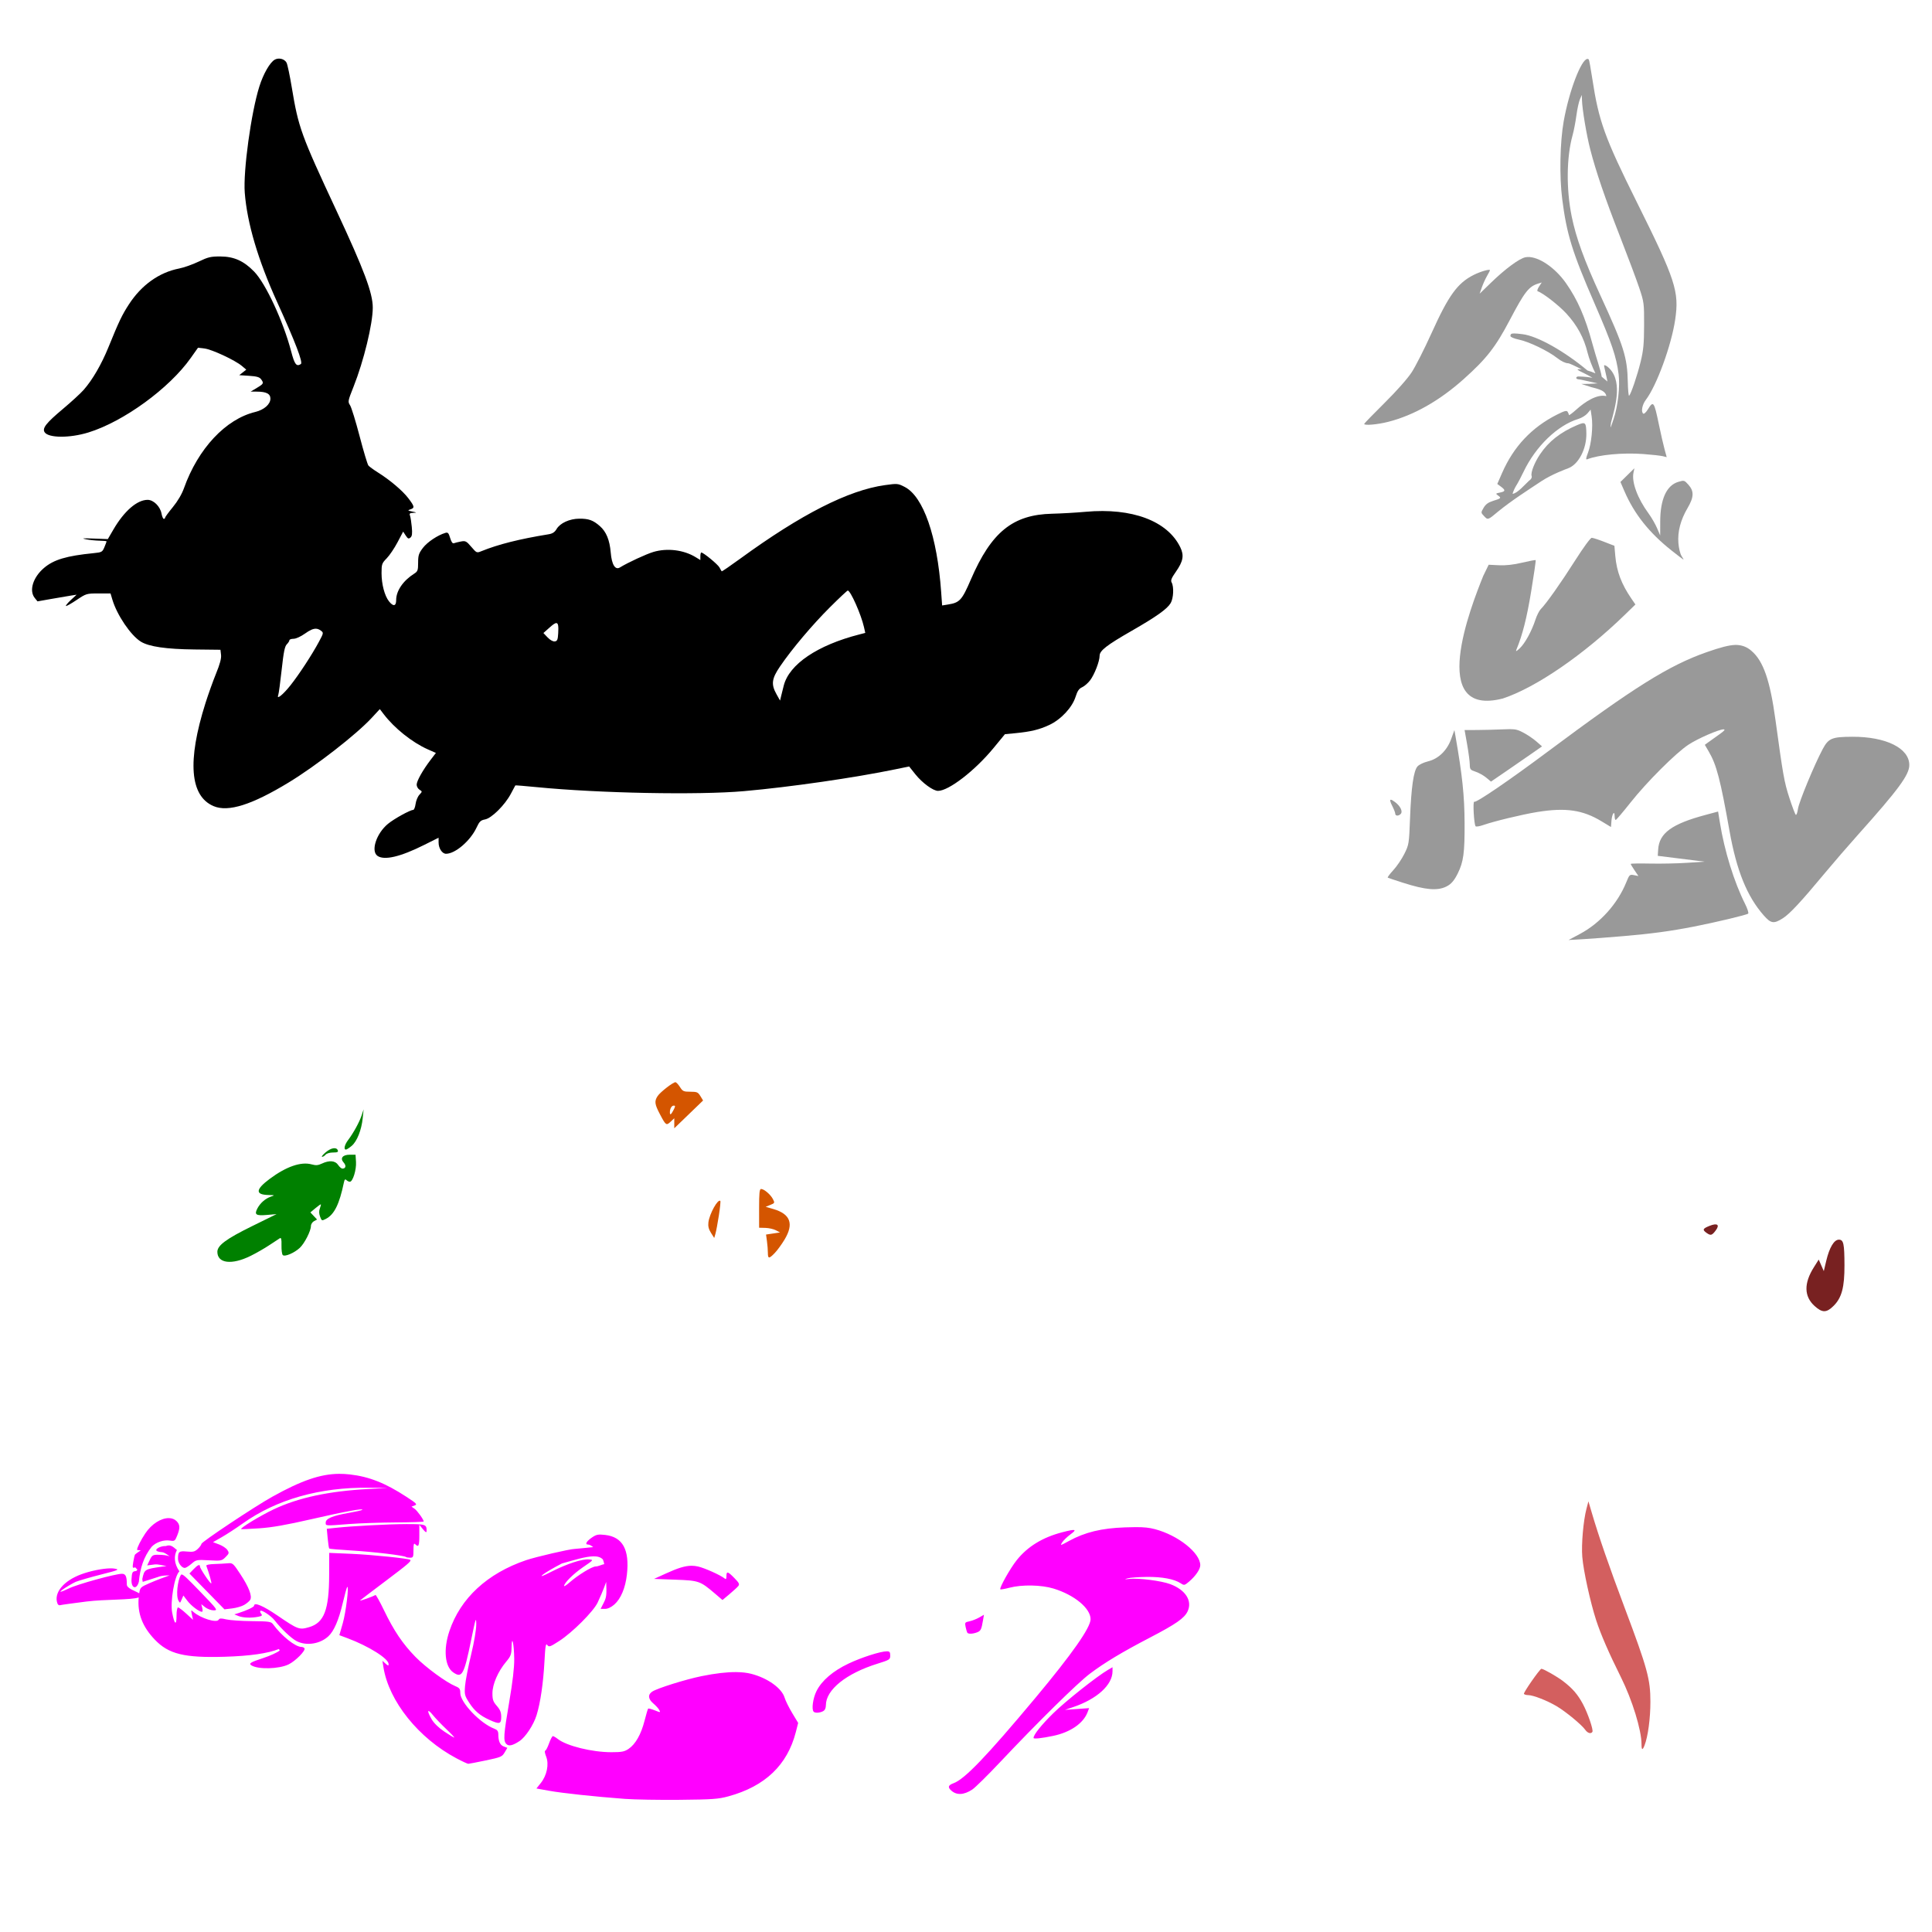 <?xml version="1.0" encoding="UTF-8" standalone="no"?>
<!-- Created with Inkscape (http://www.inkscape.org/) -->

<svg
   xmlns:dc="http://purl.org/dc/elements/1.1/"
   xmlns:cc="http://creativecommons.org/ns#"
   xmlns:rdf="http://www.w3.org/1999/02/22-rdf-syntax-ns#"
   xmlns:svg="http://www.w3.org/2000/svg"
   xmlns="http://www.w3.org/2000/svg"
   xmlns:sodipodi="http://sodipodi.sourceforge.net/DTD/sodipodi-0.dtd"
   xmlns:inkscape="http://www.inkscape.org/namespaces/inkscape"
   id="svg3905"
   version="1.1"
   inkscape:version="0.47 r22583"
   width="1080"
   height="1080"
   sodipodi:docname="Bugs_lay.gif">
  <defs
     id="defs3909">
    <inkscape:perspective
       sodipodi:type="inkscape:persp3d"
       inkscape:vp_x="0 : 0.5 : 1"
       inkscape:vp_y="0 : 1000 : 0"
       inkscape:vp_z="1 : 0.5 : 1"
       inkscape:persp3d-origin="0.5 : 0.33333333 : 1"
       id="perspective3913" />
  </defs>
  <sodipodi:namedview
     pagecolor="#ffffff"
     bordercolor="#666666"
     borderopacity="1"
     objecttolerance="10"
     gridtolerance="10"
     guidetolerance="10"
     inkscape:pageopacity="0"
     inkscape:pageshadow="2"
     inkscape:window-width="1152"
     inkscape:window-height="838"
     id="namedview3907"
     showgrid="false"
     inkscape:zoom="0.388254"
     inkscape:cx="1278.4822"
     inkscape:cy="557.52254"
     inkscape:window-x="-4"
     inkscape:window-y="-4"
     inkscape:window-maximized="1"
     inkscape:current-layer="svg3905" />
  <path
     style="fill:#000000"
     d="m 155.93,32.767 c -0.793,0 -1.585,0.187 -2.304,0.572 -2.683,1.436 -6.389,7.865 -8.642,14.996 -4.606,14.579 -9.103,47.293 -8.161,59.413 1.321,16.987 7.415,37.588 18.008,60.903 10.321,22.718 14.648,34.023 13.355,34.856 -2.481,1.598 -3.509,0.247 -5.42,-7.062 -4.378,-16.741 -14.216,-37.946 -20.688,-44.612 -5.788,-5.962 -11.252,-8.421 -18.79,-8.462 -5.46,-0.03 -6.909,0.307 -12.256,2.876 -3.337,1.603 -8.243,3.336 -10.901,3.854 -11.164,2.178 -21.018,9.209 -28.05,20.01 -3.841,5.899 -5.605,9.578 -11.413,23.88 -3.926,9.667 -8.941,18.322 -13.912,23.97 -1.706,1.938 -6.916,6.723 -11.578,10.63 -9.315,7.806 -11.659,10.765 -10.253,12.994 2.087,3.308 13.999,3.395 24.452,0.181 19.664,-6.047 45.226,-24.636 57.215,-41.601 l 4.095,-5.782 3.659,0.437 c 4.081,0.478 17.075,6.538 20.868,9.742 l 2.454,2.078 -1.972,1.551 -1.972,1.536 5.541,0.361 c 4.214,0.268 5.813,0.725 6.67,1.897 1.638,2.24 1.482,2.552 -2.349,4.848 l -3.463,2.078 3.418,0.015 c 5.332,0.013 7.619,1.181 7.619,3.915 0,3.158 -3.525,6.253 -8.477,7.453 -16.554,4.012 -31.969,20.501 -39.839,42.595 -1.192,3.346 -3.494,7.267 -6.218,10.585 -2.379,2.898 -4.336,5.555 -4.336,5.917 0,0.362 -0.323,0.663 -0.723,0.663 -0.4,0 -0.972,-1.34 -1.28,-2.981 -0.749,-3.993 -4.461,-7.649 -7.769,-7.649 -5.891,0 -13.088,6.239 -19.107,16.562 l -3.132,5.375 -7.905,-0.301 c -6.174,-0.237 -7.105,-0.142 -4.231,0.422 2.023,0.397 5.423,0.735 7.558,0.768 2.136,0.034 3.885,0.206 3.885,0.376 0,0.17 -0.538,1.612 -1.205,3.207 -1.148,2.747 -1.466,2.933 -5.932,3.373 -15.25,1.502 -22.42,3.636 -27.9,8.326 -6.144,5.259 -8.412,12.676 -5.119,16.743 l 1.536,1.897 7.664,-1.355 c 4.215,-0.745 9.132,-1.585 10.931,-1.867 l 3.267,-0.512 -3.177,2.936 c -1.752,1.617 -3.008,3.135 -2.785,3.358 0.222,0.222 2.876,-1.268 5.902,-3.297 5.418,-3.634 5.604,-3.689 12.256,-3.689 l 6.76,0 1.039,3.478 c 2.584,8.635 10.275,19.982 15.9,23.458 4.543,2.807 14.148,4.205 30.053,4.381 l 14.454,0.166 0.331,2.831 c 0.233,1.981 -0.609,5.127 -2.77,10.419 -1.703,4.169 -4.368,11.622 -5.932,16.562 -10.277,32.456 -8.709,52.057 4.607,57.621 8.177,3.417 21.348,-0.757 41.902,-13.25 15.299,-9.299 37.773,-26.782 46.419,-36.121 l 4.532,-4.893 2.168,2.831 c 6.022,7.895 15.955,15.821 24.678,19.679 l 4.502,1.987 -2.951,3.87 c -4.385,5.743 -7.791,11.795 -7.799,13.867 -0.004,1.008 0.711,2.278 1.596,2.831 1.595,0.996 1.601,1.032 -0.06,2.8 -0.921,0.981 -1.891,3.292 -2.138,5.134 -0.247,1.843 -0.852,3.352 -1.355,3.358 -1.719,0.019 -10.57,4.905 -14.048,7.754 -6.502,5.328 -9.763,15.228 -5.902,17.932 3.797,2.66 12.811,0.541 26.183,-6.158 l 7.98,-3.99 0,2.665 c 0,3.281 1.99,6.309 4.156,6.309 5.155,0 13.587,-7.224 17.044,-14.605 1.62,-3.459 2.314,-4.131 4.773,-4.592 3.687,-0.692 11.119,-8.076 14.409,-14.319 1.303,-2.473 2.439,-4.591 2.514,-4.698 0.076,-0.108 5.437,0.326 11.925,0.964 34.878,3.427 90.481,4.499 116.04,2.228 25.913,-2.302 61.628,-7.47 84.708,-12.241 l 7.468,-1.536 3.493,4.381 c 3.862,4.839 9.92,9.26 12.662,9.26 5.957,0 20.572,-11.266 30.956,-23.864 l 6.444,-7.829 5.812,-0.557 c 8.72,-0.847 13.464,-1.999 19.031,-4.622 6.555,-3.089 12.771,-9.774 14.65,-15.734 1.028,-3.262 1.915,-4.55 3.644,-5.315 1.257,-0.556 3.267,-2.305 4.472,-3.885 2.433,-3.189 5.315,-10.63 5.315,-13.746 0,-2.827 3.973,-5.912 17.767,-13.822 14.016,-8.038 19.999,-12.291 21.952,-15.598 1.59,-2.691 1.892,-9.121 0.542,-11.533 -0.63,-1.125 -0.123,-2.425 2.334,-5.932 4.135,-5.903 4.728,-9.16 2.499,-13.746 -7.16,-14.738 -26.984,-22.17 -52.878,-19.829 -5.392,0.487 -13.845,0.97 -18.79,1.084 -21.956,0.507 -33.96,10.242 -45.41,36.798 -4.979,11.548 -6.219,12.905 -12.708,13.942 l -3.343,0.542 -0.542,-7.528 c -2.21,-31.14 -9.922,-53.354 -20.386,-58.735 -3.794,-1.951 -4.104,-1.97 -11.036,-1.009 -20.354,2.822 -46.779,16.243 -80.959,41.149 -5.532,4.031 -10.158,7.195 -10.299,7.031 -0.14,-0.164 -0.696,-1.116 -1.22,-2.123 -0.891,-1.713 -8.991,-8.387 -10.178,-8.387 -0.296,0 -0.527,0.947 -0.527,2.108 l 0,2.108 -2.665,-1.626 c -6.639,-4.057 -15.82,-5.194 -23.548,-2.921 -3.994,1.174 -14.343,5.968 -18.76,8.688 -2.615,1.61 -4.568,-1.561 -5.134,-8.311 -0.588,-7.018 -2.495,-11.663 -6.068,-14.801 -3.759,-3.3 -6.25,-4.205 -11.563,-4.155 -5.409,0.05 -10.672,2.463 -12.632,5.782 -1.051,1.78 -2.254,2.575 -4.472,2.936 -16.335,2.659 -28.146,5.622 -37.566,9.456 -2.585,1.052 -2.686,1.017 -5.631,-2.424 -2.743,-3.204 -3.258,-3.475 -5.812,-2.996 -1.539,0.289 -3.301,0.728 -3.915,0.964 -0.751,0.288 -1.432,-0.664 -2.108,-2.921 -0.851,-2.841 -1.263,-3.28 -2.71,-2.846 -4.311,1.296 -10.064,5.147 -12.512,8.371 -2.322,3.058 -2.68,4.177 -2.68,8.281 0,4.288 -0.228,4.885 -2.258,6.173 -6.127,3.886 -10.013,9.576 -10.013,14.665 0,3.534 -1.605,3.827 -4.035,0.738 -2.439,-3.101 -4.141,-9.574 -4.141,-15.734 0,-5.004 0.181,-5.521 2.891,-8.296 1.589,-1.627 4.307,-5.654 6.038,-8.944 l 3.147,-5.977 1.43,2.183 c 1.18,1.801 1.621,2.001 2.635,1.159 0.944,-0.783 1.123,-2.156 0.768,-5.962 -0.253,-2.715 -0.709,-5.572 -1.009,-6.354 -0.435,-1.133 -0.071,-1.435 1.792,-1.521 2.201,-0.101 2.169,-0.148 -0.527,-0.723 -2.592,-0.552 -2.69,-0.672 -1.024,-1.22 2.49,-0.818 2.34,-1.625 -1.174,-6.233 -3.225,-4.229 -10.267,-10.182 -17.149,-14.499 -2.326,-1.459 -4.649,-3.158 -5.164,-3.779 -0.515,-0.621 -2.721,-7.986 -4.908,-16.366 -2.187,-8.38 -4.598,-16.175 -5.345,-17.315 -1.307,-1.995 -1.232,-2.377 1.942,-10.359 5.709,-14.357 10.75,-35.114 10.75,-44.236 0,-8.129 -4.785,-20.924 -20.206,-53.977 -19.96,-42.782 -21.324,-46.54 -25.084,-69.215 -1.093,-6.594 -2.392,-12.754 -2.891,-13.686 -0.786,-1.469 -2.516,-2.318 -4.261,-2.304 z m 317.977,297.35 c 1.543,0.018 7.485,13.421 9.064,20.447 l 0.723,3.237 -3.373,0.873 c -23.405,6.012 -39.129,16.639 -42.188,28.532 -0.41,1.595 -1.048,4.147 -1.415,5.661 l -0.662,2.755 -1.942,-3.463 c -3.154,-5.612 -2.769,-8.725 1.957,-15.659 6.644,-9.747 18.02,-23.231 27.96,-33.124 5.121,-5.098 9.566,-9.263 9.877,-9.26 z M 310.997,348.306 c 1.081,0.018 1.264,1.81 1.039,5.721 -0.206,3.584 -0.514,4.334 -1.897,4.532 -0.992,0.142 -2.606,-0.752 -4.02,-2.228 l -2.349,-2.469 3.599,-3.207 c 1.729,-1.539 2.889,-2.36 3.629,-2.349 z m -134.364,3.147 c 0.969,0.035 1.851,0.409 2.77,1.099 1.549,1.163 1.515,1.319 -1.189,6.339 -3.913,7.263 -11.034,18.146 -15.809,24.166 -4.182,5.272 -7.942,8.305 -6.881,5.541 0.293,-0.764 1.161,-7.144 1.927,-14.168 1.08,-9.899 1.724,-13.106 2.861,-14.243 0.807,-0.807 1.46,-1.824 1.46,-2.274 0,-0.45 1.049,-0.828 2.319,-0.828 1.327,0 4.011,-1.216 6.324,-2.861 2.734,-1.944 4.604,-2.829 6.218,-2.77 z"
     id="path4270" />
  <path
     id="path4234"
     style="fill:#d45500"
     d="m 433.115,700.412 c 1.408,-1.461 3.871,-4.843 5.474,-7.514 5.276,-8.793 3.279,-14.238 -6.246,-17.028 l -4.329,-1.268 2.597,-1.047 c 2.506,-1.011 2.557,-1.126 1.447,-3.271 -1.311,-2.534 -4.947,-5.638 -6.607,-5.638 -0.887,0 -1.115,2.222 -1.111,10.832 l 0.01,10.832 3.511,0.093 c 1.931,0.051 4.563,0.644 5.849,1.318 l 2.338,1.225 -3.913,0.587 -3.913,0.587 0.511,3.727 c 0.281,2.05 0.511,4.964 0.511,6.475 0,3.424 0.647,3.439 3.874,0.09 z m -31.26,-21 c 0.655,-4.244 1.024,-7.883 0.819,-8.087 -1.336,-1.336 -6.089,7.198 -6.671,11.976 -0.264,2.165 0.141,3.813 1.442,5.871 l 1.809,2.861 0.705,-2.453 c 0.388,-1.349 1.24,-5.925 1.895,-10.168 z m -10.325,-66.678 c -1.338,-2.206 -1.903,-2.453 -5.625,-2.453 -3.778,0 -4.285,-0.231 -5.824,-2.657 -0.927,-1.461 -2.06,-2.657 -2.518,-2.657 -1.367,0 -8.53,5.57 -9.95,7.739 -1.864,2.845 -1.665,4.517 1.188,9.959 3.385,6.459 3.653,6.652 6.066,4.385 l 2.055,-1.93 0,2.799 0,2.799 8.049,-7.766 8.049,-7.766 -1.487,-2.452 z m -17.062,9.059 c 0,-2.066 0.965,-3.746 2.152,-3.746 0.977,0 0.96,0.386 -0.108,2.452 -1.384,2.676 -2.044,3.094 -2.044,1.293 z" />
  <path
     id="path4585"
     style="fill:#782121"
     d="m 1025.034,729.937 c 4.524,-4.524 6.074,-10.343 6.034,-22.649 -0.04,-12.158 -0.513,-14.306 -3.146,-14.306 -2.656,0 -5.274,4.384 -7.031,11.774 l -1.379,5.803 -1.417,-3.226 -1.417,-3.226 -2.716,4.308 c -5.663,8.982 -5.518,16.303 0.43,21.676 4.284,3.87 6.653,3.836 10.642,-0.153 z m -65.927,-42.119 c 2.387,-3.197 0.892,-4.3 -3.465,-2.556 -3.872,1.549 -4.129,2.205 -1.567,3.999 2.235,1.565 2.936,1.364 5.032,-1.443 z" />
  <path
     style="fill:#ff00ff"
     d="m 189.62,823.883 c -10.619,0.073 -21.237,3.811 -37.37,12.783 -9.96,5.539 -39.655,25.299 -39.659,26.394 0,0.484 -0.899,1.734 -2.003,2.77 -1.698,1.595 -2.641,1.823 -6.098,1.491 -4.407,-0.423 -4.984,0.047 -4.984,4.065 0,2.307 2.073,5.104 3.779,5.104 0.589,0 2.287,-1.051 3.764,-2.334 2.604,-2.261 2.895,-2.318 9.772,-1.942 6.832,0.373 7.174,0.309 9.275,-1.792 2.002,-2.002 2.087,-2.336 0.994,-3.99 -0.655,-0.991 -2.73,-2.372 -4.607,-3.072 l -3.418,-1.28 4.923,-2.816 c 2.706,-1.548 7.964,-4.969 11.684,-7.619 18.863,-13.437 43.063,-20.311 70.404,-19.995 l 10.75,0.12 -11.082,0.602 c -21.987,1.188 -39.088,4.865 -52.788,11.368 -7.419,3.522 -18.832,10.466 -18.143,11.036 0.147,0.121 4.677,-0.075 10.073,-0.437 7.169,-0.48 15.098,-1.873 29.435,-5.164 18.502,-4.247 29.121,-6.181 28.186,-5.149 -0.228,0.251 -3.575,0.997 -7.438,1.671 -9.112,1.59 -12.994,3.211 -12.994,5.405 0,1.944 -0.572,1.906 13.084,0.843 5.62,-0.437 17.302,-0.846 25.957,-0.903 8.655,-0.058 15.734,-0.283 15.734,-0.512 0,-1.06 -3.587,-6.064 -5.119,-7.137 l -1.701,-1.19 1.777,-0.662 c 1.581,-0.585 1.077,-1.105 -4.562,-4.788 -11.852,-7.74 -20.895,-11.315 -31.694,-12.542 -2.001,-0.227 -3.966,-0.345 -5.932,-0.331 z m -95.187,24.753 c -4.237,-0.081 -9.634,3.157 -13.205,8.537 -2.53,3.812 -4.607,7.934 -4.607,9.154 0,0.154 0.89,0.27 2.108,0.316 -1.641,1.057 -3.122,2.153 -3.252,2.364 -0.235,0.38 -0.683,2.273 -0.994,4.216 -0.502,3.138 -0.403,3.48 0.858,2.996 0.597,-0.229 0.96,1.183 1.536,1.099 -0.736,1.267 -1.067,0.921 -1.159,0.934 -1.739,0.246 -1.978,0.758 -2.198,4.577 -0.296,5.146 2.836,6.104 4.11,1.37 0.669,-7.394 2.602,-13.824 7.152,-19.543 2.396,-2.551 6.749,-4.017 10.253,-3.448 2.535,0.411 2.797,0.233 4.005,-2.785 1.706,-4.265 1.626,-6.128 -0.346,-8.1 -1.119,-1.119 -2.603,-1.655 -4.261,-1.686 z m 132.723,3.343 c -10.062,0.013 -29.957,1.069 -39.659,2.108 l -4.818,0.512 0.497,5.345 c 0.274,2.936 0.67,5.503 0.873,5.706 0.203,0.203 5.999,0.702 12.888,1.114 11.957,0.715 29.167,2.788 29.992,3.614 0.214,0.214 1.239,0.391 2.289,0.391 1.754,0 1.912,-0.352 1.912,-4.261 0,-3.306 0.216,-4.03 0.979,-3.267 1.867,1.867 2.3,0.963 2.304,-4.939 l 0,-5.932 2.003,2.454 c 1.462,1.784 2.026,2.076 2.048,1.084 0.081,-3.772 -0.438,-3.943 -11.307,-3.93 z m 407.548,1.701 c -1.665,0.013 -3.593,0.058 -5.857,0.135 -13.09,0.453 -22.362,2.708 -31.272,7.589 -4.922,2.696 -5.074,2.721 -3.794,0.768 0.733,-1.118 2.831,-3.136 4.668,-4.487 3.878,-2.852 2.897,-3.096 -4.577,-1.159 -11.052,2.864 -19.46,8.008 -25.551,15.659 -3.654,4.589 -9.814,15.571 -9.124,16.261 0.19,0.19 2.503,-0.218 5.134,-0.903 6.976,-1.817 17.773,-1.609 24.587,0.467 11.669,3.554 20.718,11.036 20.718,17.134 0,4.694 -10.353,19.465 -30.896,44.055 -27.218,32.581 -39.506,45.391 -45.681,47.624 -3.038,1.098 -3.393,2.252 -1.28,4.125 3.037,2.693 7.012,2.502 11.714,-0.572 1.611,-1.053 8.598,-7.933 15.523,-15.282 20.968,-22.254 43.294,-44.248 50.213,-49.461 8.253,-6.217 17.927,-12.042 33.516,-20.161 14.654,-7.632 19.309,-10.87 21.124,-14.695 2.792,-5.883 -1.126,-12.031 -9.696,-15.237 -5.018,-1.877 -17.643,-3.486 -22.871,-2.921 -2.883,0.312 -2.975,0.263 -0.813,-0.346 1.349,-0.38 6.134,-0.72 10.63,-0.768 8.483,-0.09 15.283,1.186 18.896,3.553 1.947,1.276 2.146,1.233 4.728,-0.964 3.615,-3.075 6.218,-6.89 6.218,-9.124 0,-6.897 -12.465,-16.793 -25.415,-20.176 -3.115,-0.814 -5.845,-1.138 -10.841,-1.114 z m -299.624,4.155 c -1.582,0.066 -2.563,0.532 -4.141,1.611 -3.117,2.133 -4.143,3.96 -2.213,3.96 0.729,0 1.761,0.564 2.861,1.445 -4.296,0.387 -9.458,1.009 -10.359,1.009 -2.549,0 -21.714,4.442 -27.147,6.294 -21.706,7.397 -36.695,21.262 -42.866,39.644 -3.435,10.231 -2.559,19.778 2.093,23.036 4.968,3.48 6.067,1.486 10.073,-18.083 2.502,-12.223 2.805,-13.169 2.846,-8.793 0.028,2.974 -1.116,9.731 -2.906,17.164 -1.624,6.744 -3.133,14.558 -3.358,17.36 -0.376,4.701 -0.197,5.418 2.258,9.245 2.99,4.66 6.078,7.293 11.443,9.726 5.598,2.539 6.519,2.305 6.519,-1.671 0,-2.575 -0.578,-4.037 -2.454,-6.173 -2.055,-2.34 -2.455,-3.474 -2.454,-7.046 9.6e-4,-5.06 3.11,-12.226 7.649,-17.631 2.623,-3.124 2.985,-4.109 3.056,-8.176 0.131,-7.42 1.379,-1.829 1.476,6.61 0.054,4.759 -0.863,12.709 -2.77,23.864 -3.2,18.712 -3.418,21.877 -1.611,23.684 1.364,1.364 3.483,0.886 7.317,-1.626 3.32,-2.175 7.855,-9.026 9.531,-14.409 2.163,-6.951 3.778,-17.973 4.442,-30.279 0.464,-8.605 0.742,-10.182 1.581,-9.034 0.929,1.27 1.512,1.078 6.64,-2.228 7.344,-4.735 19.071,-16.449 21.471,-21.44 0.824,-1.714 3.201,-6.994 4.803,-11.593 0.32,7.262 0.153,8.653 -1.37,11.639 l -1.747,3.433 2.439,0 c 1.545,0 3.461,-0.891 5.225,-2.439 3.629,-3.187 6.199,-9.289 7.031,-16.713 1.568,-13.98 -2.353,-21.097 -12.211,-22.193 -0.966,-0.108 -1.747,-0.18 -2.424,-0.196 -0.254,0 -0.497,-0.013 -0.723,0 z m -242.891,6.414 c -1.165,0.032 -2.298,0.337 -3.358,0.828 -2.529,1.353 -1.842,2.298 1.897,2.635 1.14,0.102 2.818,1.319 4.141,2.334 -1.339,-0.598 -3.627,-0.918 -6.745,-0.918 -2.664,0 -3.19,0.342 -4.442,2.966 l -1.415,2.981 4.336,-0.557 c 1.326,-0.168 4.064,0.416 6.489,0.934 -0.651,0.063 -1.378,0.153 -2.198,0.271 -10.152,1.464 -10.169,1.485 -11.353,7.001 l 0.241,1.551 8.642,-2.77 c 2.12,-0.834 4.486,-0.817 6.384,-0.858 -3.119,1.053 -7.834,2.863 -11.398,4.427 -4.771,2.093 -5.086,2.344 -5.586,5.586 -2.185,-1.3 -6.926,-2.708 -6.926,-4.878 0,-4.609 -0.647,-6.023 -2.755,-6.023 -3.676,0 -24.831,5.829 -29.511,8.13 -11.066,5.216 -0.348,-1.763 3.659,-3.614 2.023,-0.795 8.447,-2.645 14.289,-4.125 9.795,-2.482 10.383,-2.737 7.558,-3.267 -0.671,-0.125 -1.508,-0.18 -2.484,-0.166 -4.232,0.063 -10.889,1.365 -16.095,3.267 -10.089,3.686 -15.69,10.524 -13.43,16.412 0.262,0.683 0.921,1.098 1.445,0.919 0.525,-0.179 7.145,-1.102 14.725,-2.048 10.537,-1.314 25.103,-0.8 29.24,-2.304 -0.814,8.865 2.076,16.382 9.034,23.639 7.739,8.071 16.498,10.213 39.102,9.531 14.033,-0.423 24.052,-1.858 30.248,-4.336 l 0.452,0.843 c -1.326,1.096 -5.48,2.996 -9.23,4.216 -7.088,2.306 -8.292,3.046 -6.595,4.095 3.809,2.354 15.395,2.064 20.748,-0.527 3.857,-1.867 9.684,-7.756 8.913,-9.004 -0.267,-0.431 -1.036,-0.783 -1.701,-0.783 -3.436,0 -11.058,-6.088 -15.885,-12.678 -1.084,-1.48 -2.214,-1.643 -11.834,-1.731 -5.845,-0.054 -12.27,-0.494 -14.289,-0.979 -2.924,-0.702 -3.802,-0.664 -4.291,0.211 -1.079,1.928 -9.969,-0.818 -14.018,-4.336 -1.471,-1.278 -1.499,-1.225 -0.903,1.521 l 0.617,2.861 -3.764,-3.463 c -2.074,-1.911 -4.148,-3.478 -4.607,-3.478 -0.469,0 -0.843,1.996 -0.843,4.547 0,5.9 -1.172,5.078 -2.454,-1.717 -1.108,-5.87 1.223,-20.443 4.049,-23.007 -3.114,-4.445 -3.082,-8.87 -1.378,-11.916 -2.497,-2.131 -3.667,-3.179 -6.224,-2.22 -0.168,-0.013 -0.33,0 -0.497,0 z m 91.844,3.824 -0.03,12.181 c -0.048,19.701 -2.796,26.893 -11.232,29.345 -5.47,1.59 -6.151,1.351 -17.691,-6.519 -8.08,-5.511 -13.054,-7.598 -13.054,-5.466 0,0.702 -4.098,2.647 -8.582,4.065 l -2.454,0.768 2.304,0.919 c 2.557,1.017 7.184,1.189 11.097,0.406 2.082,-0.416 2.379,-0.731 1.611,-1.656 -0.521,-0.628 -0.717,-1.361 -0.452,-1.626 0.726,-0.726 6.024,2.792 7.965,5.285 3.779,4.852 9.375,10.138 12.316,11.639 5.45,2.781 13.094,1.601 17.752,-2.74 3.114,-2.902 5.752,-8.99 7.965,-18.354 1.137,-4.814 2.282,-8.946 2.545,-9.185 1.138,-1.03 -0.734,14.253 -2.484,20.296 l -1.912,6.64 4.487,1.671 c 11.967,4.477 23.051,11.448 23.051,14.484 0,1.09 -0.265,1.045 -1.731,-0.271 l -1.732,-1.551 0.587,3.674 c 3.072,18.973 19.616,39.582 40.803,50.831 3.196,1.697 6.175,3.079 6.625,3.072 0.45,-0.013 4.871,-0.863 9.817,-1.897 8.382,-1.753 9.093,-2.058 10.494,-4.457 l 1.506,-2.575 -2.003,-0.753 c -2.071,-0.788 -3.022,-2.913 -3.041,-6.836 -0.008,-1.719 -0.555,-2.473 -2.258,-3.117 -7.863,-2.971 -19.001,-14.664 -19.001,-19.935 0,-2.271 -0.426,-2.871 -2.665,-3.794 -5.215,-2.15 -16.653,-10.525 -22.404,-16.412 -7.142,-7.31 -12.062,-14.615 -17.616,-26.138 -2.324,-4.822 -4.453,-8.632 -4.728,-8.462 -1.482,0.916 -9.288,3.676 -8.597,3.041 0.45,-0.413 6.798,-5.231 14.093,-10.72 12.731,-9.578 14.67,-11.242 13.957,-11.955 -0.75,-0.75 -21.505,-2.88 -32.928,-3.373 l -12.376,-0.527 z m 147.689,1.927 c 2.325,-0.032 4.151,0.471 5.315,1.792 0.274,0.665 0.516,1.54 0.738,2.56 -1.503,0.294 -3.354,1.31 -4.758,1.31 -2.08,0 -9.873,4.762 -14.635,8.944 -1.675,1.471 -3.041,2.351 -3.041,1.957 0,-1.673 5.27,-6.881 10.705,-10.585 5.821,-3.967 5.837,-3.986 3.222,-4.246 -3.701,-0.368 -12.255,2.411 -20.883,6.791 -5.259,2.67 -6.662,3.157 -4.908,1.701 1.349,-1.12 6.134,-3.925 10.63,-6.233 6.922,-1.926 13.177,-3.929 17.616,-3.99 z m -203.488,3.824 c -0.278,0 -0.575,0.043 -0.918,0.075 -1.574,0.149 -4.983,0.331 -7.573,0.407 -2.741,0.081 -4.586,0.473 -4.412,0.949 1.665,4.549 3.082,9.581 2.785,9.877 -0.458,0.458 -6.339,-8.315 -6.339,-9.455 0,-1.445 -1.25,-0.9 -3.598,1.551 l -2.289,2.379 9.787,10.013 9.787,10.013 4.276,-0.512 c 2.349,-0.278 5.39,-1.154 6.76,-1.957 1.37,-0.803 2.873,-2.068 3.343,-2.815 1.268,-2.017 -0.687,-7.128 -5.541,-14.469 -3.477,-5.259 -4.119,-6.101 -6.068,-6.053 z m 258.399,1.445 c -3.662,0 -7.745,1.29 -14.349,4.306 l -6.67,3.041 11.864,0.437 c 13.242,0.48 13.912,0.705 22.223,7.799 l 4.171,3.568 3.839,-3.222 c 2.114,-1.77 4.336,-3.794 4.923,-4.502 0.913,-1.101 0.605,-1.769 -2.093,-4.532 -3.711,-3.8 -4.457,-3.978 -4.457,-1.084 0,1.654 -0.243,1.938 -1.054,1.265 -2.169,-1.8 -11.164,-5.84 -14.8,-6.655 -1.202,-0.269 -2.378,-0.421 -3.598,-0.422 z m -285.094,4.878 c -0.322,0 -0.424,0.303 -0.647,0.678 -1.384,2.323 -2.832,11.345 -0.979,14.198 0.777,1.197 0.726,1.216 1.596,-0.813 l 0.994,-2.304 2.274,2.981 c 2.133,2.797 6.533,6.106 8.115,6.113 0.386,0 0.46,-0.95 0.166,-2.123 l -0.542,-2.138 2.198,1.732 c 1.206,0.948 3.327,1.73 4.728,1.731 2.455,0 2.185,-0.385 -7.664,-10.585 -6.983,-7.232 -9.272,-9.487 -10.238,-9.47 z m 448.502,22.509 -2.695,1.551 c -1.481,0.852 -3.917,1.798 -5.405,2.108 -2.536,0.528 -2.672,0.727 -2.153,3.147 0.304,1.42 0.72,2.855 0.918,3.192 0.495,0.842 3.014,0.776 5.45,-0.151 2.092,-0.795 2.479,-1.584 3.358,-6.791 l 0.527,-3.056 z m -54.248,20.432 c -3.535,0 -14.131,3.386 -21.455,6.866 -8.741,4.153 -15.001,9.535 -17.917,15.388 -1.991,3.995 -2.843,10.257 -1.566,11.533 0.811,0.811 3.444,0.66 5.24,-0.301 1.035,-0.554 1.581,-1.718 1.581,-3.357 0,-8.629 11.327,-17.744 28.833,-23.202 6.809,-2.123 7.137,-2.33 7.137,-4.577 0,-1.905 -0.352,-2.349 -1.852,-2.349 z m 126.113,8.898 -2.529,1.476 c -6.243,3.649 -23.782,17.555 -30.64,24.301 -6.707,6.599 -10.967,11.943 -10.976,13.762 -0.005,0.673 4.521,0.196 11.036,-1.174 9.559,-2.011 16.796,-6.993 19.152,-13.19 l 0.873,-2.304 -6.745,0.482 -6.745,0.482 4.502,-1.521 c 13.379,-4.516 22.073,-12.414 22.073,-20.07 l 0,-2.243 z m -210.294,2.725 c -5.313,-0.051 -11.776,0.703 -19.483,2.274 -9.017,1.838 -24.639,6.738 -27.523,8.627 -2.559,1.677 -2.323,4.166 0.617,6.64 1.359,1.143 2.84,2.774 3.297,3.629 0.805,1.505 0.733,1.504 -2.499,0.211 -1.835,-0.734 -3.499,-1.169 -3.704,-0.964 -0.205,0.205 -1.124,3.29 -2.033,6.851 -1.929,7.561 -5.049,13.054 -8.913,15.659 -2.318,1.562 -3.841,1.852 -9.621,1.852 -10.815,0 -25.003,-3.503 -29.947,-7.393 -1.12,-0.881 -2.355,-1.596 -2.74,-1.596 -0.386,0 -1.355,1.832 -2.153,4.08 -0.798,2.248 -1.773,4.095 -2.168,4.095 -0.395,0 -0.14,1.484 0.572,3.297 1.678,4.272 0.397,10.513 -3.056,14.816 l -2.394,2.981 7.122,1.28 c 7.389,1.332 25.288,3.255 42.279,4.532 5.396,0.405 19.189,0.639 30.655,0.527 18.336,-0.18 21.623,-0.407 27.252,-1.942 20.49,-5.587 32.966,-17.484 37.701,-35.925 l 1.31,-5.119 -3.312,-5.496 c -1.826,-3.027 -3.748,-6.9 -4.261,-8.612 -1.595,-5.324 -9.507,-10.989 -18.655,-13.34 -2.383,-0.612 -5.154,-0.933 -8.341,-0.964 z m -172.08,21.757 c 0.321,-0.061 1.128,0.629 2.394,2.198 1.443,1.789 4.857,5.359 7.573,7.935 2.716,2.576 4.698,4.688 4.412,4.698 -0.286,0.013 -2.772,-1.489 -5.526,-3.327 -3.103,-2.072 -5.785,-4.669 -7.046,-6.821 -1.705,-2.91 -2.276,-4.594 -1.807,-4.682 z"
     id="path4216"
     sodipodi:nodetypes="csssssssssscccscccsssssssssscccssccsscssscssccssscccccsssssscccsccssssssssssssssssssssssssssccsscssssssssssssssssssssssssccccsssscccscsccccsccccscssccssssssscssccsssssssssscccsssccccccssscccsssssssscccscccssscccsssssssssscccccssssssscccssssscccccsssccccccccsssssccsscccscccsscccsssscccssssssscccsssccccccccsssssssssssssscccssscccssccsssssc" />
  <path
     id="path4011"
     style="fill:#008000"
     d="m 196.598,640.545 c 2.966,-2.495 5.484,-8.834 6.164,-15.513 l 0.498,-4.891 -1.138,3.445 c -1.233,3.733 -4.556,9.771 -7.595,13.8 -1.938,2.57 -2.525,5.237 -1.153,5.237 0.415,0 1.866,-0.935 3.224,-2.078 z m -14.606,4.939 c 0.582,-0.701 2.364,-1.226 4.162,-1.226 2.459,0 3.042,-0.267 2.674,-1.226 -0.751,-1.957 -3.802,-1.427 -6.867,1.193 -1.557,1.331 -2.416,2.434 -1.909,2.453 0.507,0.019 1.38,-0.519 1.94,-1.193 z m -41.891,56.561 c 3.174,-1.569 7.919,-4.296 10.546,-6.061 2.627,-1.765 5.234,-3.478 5.795,-3.807 0.768,-0.451 0.993,0.533 0.913,4 -0.058,2.529 0.262,4.966 0.713,5.416 1.102,1.101 6.461,-1.172 9.517,-4.037 2.655,-2.489 6.212,-9.456 6.224,-12.191 0.005,-0.996 0.778,-2.223 1.72,-2.727 l 1.712,-0.916 -1.868,-1.988 -1.868,-1.988 2.813,-2.358 c 1.547,-1.297 2.915,-2.261 3.04,-2.143 0.125,0.118 -0.13,1.156 -0.567,2.306 -0.539,1.417 -0.496,2.882 0.134,4.55 0.903,2.391 0.993,2.426 3.24,1.264 4.685,-2.422 7.547,-8.192 10.054,-20.262 0.369,-1.777 0.725,-2.133 1.427,-1.431 0.515,0.515 1.384,0.936 1.931,0.936 1.642,0 3.708,-6.678 3.43,-11.084 l -0.256,-4.04 -3.181,0 c -4.069,0 -5.629,1.988 -3.449,4.397 1.534,1.695 1.195,3.369 -0.682,3.369 -0.596,0 -1.687,-0.92 -2.423,-2.044 -1.59,-2.426 -4.967,-2.709 -9.076,-0.759 -2.128,1.01 -3.356,1.106 -5.738,0.448 -5.922,-1.635 -14.142,1.196 -23.373,8.052 -8.046,5.975 -8.279,8.912 -0.72,9.07 3.609,0.075 3.632,0.093 1.226,0.934 -3.029,1.059 -5.911,3.605 -7.469,6.6 -1.801,3.462 -0.803,4.137 5.335,3.61 l 5.404,-0.464 -13.681,6.724 c -14.486,7.119 -19.438,10.787 -19.416,14.383 0.039,6.48 8.059,7.447 18.593,2.241 z" />
  <path
     id="path4212"
     style="fill:#999999"
     d="m 960.427,453.652 -7.107,1.912 c -18.774,5.024 -25.806,10.152 -26.394,19.287 l -0.226,3.568 13.084,1.626 13.084,1.626 -9.817,0.647 c -5.396,0.359 -14.684,0.55 -20.642,0.422 -5.958,-0.129 -10.826,-0.038 -10.826,0.196 0,0.233 0.966,1.852 2.153,3.598 l 2.153,3.177 -2.484,-0.497 c -2.388,-0.477 -2.557,-0.319 -4.336,4.065 -4.838,11.919 -14.539,22.732 -25.777,28.743 l -6.459,3.448 8.176,-0.467 c 4.496,-0.264 14.611,-1.03 22.479,-1.701 15.781,-1.347 26.26,-2.77 39.237,-5.3 12.287,-2.396 29.726,-6.558 30.519,-7.287 0.372,-0.342 -0.408,-2.779 -1.731,-5.42 -6.184,-12.344 -11.522,-29.579 -14.078,-45.425 l -1.009,-6.218 z m -182.936,-6.595 c -0.677,0 -0.386,1.174 0.843,3.583 0.892,1.751 1.626,3.666 1.626,4.246 0,1.361 2.002,1.361 3.132,0 1.157,-1.394 -0.354,-4.372 -3.327,-6.58 -1.115,-0.828 -1.867,-1.252 -2.274,-1.25 z m 35.533,-38.936 -1.822,5.014 c -2.368,6.494 -7.163,11.091 -13.024,12.497 -2.281,0.547 -4.882,1.792 -5.767,2.77 -2.214,2.447 -3.535,11.717 -4.201,29.255 -0.531,13.998 -0.63,14.533 -3.147,19.619 -1.423,2.876 -4.206,6.992 -6.188,9.139 -1.982,2.147 -3.378,4.038 -3.102,4.201 0.276,0.163 4.167,1.463 8.642,2.891 12.554,4.004 19.142,4.559 24.151,2.048 2.641,-1.324 4.332,-3.266 6.339,-7.317 3.21,-6.483 3.889,-11.518 3.809,-28.216 -0.073,-15.197 -1.252,-26.503 -5.044,-48.226 l -0.647,-3.674 z m 31.107,-0.527 c -1.096,0 -2.409,0.046 -4.08,0.12 -4.047,0.181 -10.507,0.342 -14.349,0.361 l -6.986,0.03 1.445,8.176 c 0.79,4.496 1.444,9.497 1.461,11.112 0.027,2.686 0.3,3.026 3.267,4.005 1.783,0.589 4.45,2.073 5.917,3.297 l 2.665,2.228 9.004,-6.158 c 4.956,-3.391 11.384,-7.835 14.274,-9.862 l 5.255,-3.674 -3.207,-2.8 c -1.766,-1.536 -5.054,-3.753 -7.302,-4.923 -2.785,-1.45 -4.074,-1.901 -7.363,-1.912 z m 125.978,-47.082 c -3.712,0.108 -8.608,1.445 -16.02,4.035 -21.045,7.354 -40.813,19.721 -88.728,55.498 -21.638,16.157 -40.164,28.805 -41.24,28.141 -0.892,-0.551 -0.165,12.679 0.753,13.701 0.311,0.346 2.194,0.042 4.186,-0.663 5.902,-2.085 21.925,-5.955 30.233,-7.302 15.905,-2.579 25.424,-1.201 35.955,5.179 l 5.3,3.207 0.256,-3.388 c 0.294,-3.896 1.777,-6.186 1.777,-2.74 0,1.214 0.28,2.193 0.617,2.168 0.337,-0.026 4.115,-4.469 8.386,-9.862 9.04,-11.413 25.232,-27.568 32.281,-32.206 5.23,-3.441 16.91,-8.544 19.619,-8.567 1.158,-0.013 0.443,0.833 -2.454,2.876 -2.247,1.584 -4.968,3.525 -6.053,4.321 l -1.972,1.445 2.183,3.734 c 4.375,7.465 6.476,15.508 11.624,44.432 3.949,22.192 9.796,36.597 19.152,47.217 4.024,4.568 5.597,4.795 10.675,1.566 3.885,-2.471 10.079,-9.133 23.684,-25.491 4.675,-5.62 12.937,-15.175 18.369,-21.245 22.616,-25.273 28.619,-33.44 28.622,-38.906 0.01,-9.419 -13.031,-15.883 -31.875,-15.809 -11.388,0.044 -13.287,0.826 -16.532,6.881 -4.638,8.654 -13.313,29.631 -13.837,33.455 -0.279,2.037 -0.817,3.528 -1.189,3.297 -0.373,-0.23 -2.016,-4.54 -3.644,-9.576 -2.858,-8.841 -3.489,-12.455 -7.724,-43.363 -3.045,-22.219 -6.779,-33.01 -13.385,-38.665 -2.547,-2.315 -5.615,-3.385 -9.019,-3.373 z m -80.324,-59.878 c -0.695,0 -4.707,5.473 -9.26,12.647 -7.899,12.447 -16.192,24.187 -19.242,27.237 -0.852,0.852 -2.198,3.518 -2.981,5.932 -2.044,6.299 -5.851,13.251 -8.763,15.96 -1.976,1.838 -2.367,1.978 -1.837,0.693 3.415,-8.281 5.764,-17.552 8.221,-32.432 1.566,-9.485 2.7,-17.385 2.53,-17.556 -0.171,-0.171 -3.569,0.468 -7.558,1.415 -4.875,1.158 -9.127,1.632 -12.979,1.445 l -5.737,-0.286 -3.041,6.248 c -6.927,17.214 -31.378,79.442 11.006,68.507 18.549,-6.161 45.154,-24.431 68.191,-46.826 l 5.872,-5.706 -2.289,-3.343 c -5.478,-7.993 -8.18,-15.121 -8.944,-23.639 l -0.512,-5.827 -5.721,-2.228 c -3.147,-1.23 -6.282,-2.24 -6.956,-2.243 z m 23.864,-38.891 -3.915,3.84 -3.9,3.839 2.213,5.134 c 5.497,12.739 13.802,23.208 26.273,33.109 3.585,2.846 6.626,5.164 6.76,5.164 0.135,0 -0.362,-0.923 -1.099,-2.048 -0.737,-1.124 -1.518,-4.369 -1.746,-7.212 -0.51,-6.358 1.211,-12.934 5.149,-19.619 3.544,-6.015 3.672,-9.376 0.467,-12.964 -2.291,-2.564 -2.433,-2.592 -5.707,-1.611 -6.545,1.961 -10.062,9.712 -10.073,22.193 l -0.015,7.754 -1.762,-4.11 c -0.971,-2.268 -3.096,-5.951 -4.728,-8.176 -6.157,-8.394 -9.536,-17.493 -8.447,-22.78 l 0.527,-2.515 z m -29.401,-208.673 0.075,2.755 c 0.123,5.08 2.589,19.836 4.637,27.719 3.335,12.834 8.259,27.221 16.698,48.828 4.39,11.241 9.2,24.111 10.705,28.607 2.646,7.905 2.735,8.601 2.695,20.853 -0.034,10.392 -0.383,14.062 -1.942,20.432 -1.859,7.595 -5.327,17.833 -6.429,18.971 -0.305,0.314 -0.637,-3.15 -0.738,-7.694 -0.311,-13.978 -2.203,-19.943 -15.342,-48.467 -9.006,-19.55 -13.589,-32.156 -16.005,-44.01 -3.146,-15.435 -2.94,-33.263 0.512,-45.591 0.68,-2.429 1.626,-7.364 2.108,-10.961 0.482,-3.597 1.365,-7.64 1.957,-8.989 l 1.069,-2.454 z m 3.102,-20.145 c -3.401,0.246 -10.161,17.634 -13.235,34.856 -2.088,11.701 -2.447,30.813 -0.828,43.513 2.51,19.683 5.595,29.621 18.038,58.268 9.764,22.478 12.232,29.772 13.491,39.659 0.859,6.746 -0.377,17.765 -2.8,25.009 -1.915,5.723 -1.988,5.841 -1.445,1.972 2.501,-9.306 7.026,-24.362 -2.349,-31.513 -0.643,-0.344 -1.05,-0.556 -1.28,-0.557 -0.033,-1.3e-4 -0.065,0 -0.09,0.015 -0.263,0.086 -0.16,0.631 0.136,1.807 0.307,1.225 0.789,3.371 1.069,4.773 l 0.512,2.544 -2.635,-2.213 c -0.171,-0.144 -0.357,-0.293 -0.557,-0.437 -0.01,0 -0.012,0 -0.015,0 -0.449,-3.46 -3.125,-10.764 -5.225,-18.565 -3.941,-14.638 -8.26,-24.544 -14.74,-33.772 -6.117,-8.71 -15.2,-14.833 -21.425,-14.62 -0.415,0.015 -0.817,0.063 -1.204,0.136 -3.373,0.622 -11.286,6.456 -19.287,14.213 l -6.354,6.158 1.265,-3.629 c 0.702,-1.991 2.008,-4.843 2.891,-6.339 0.883,-1.496 1.596,-2.912 1.596,-3.147 0,-0.809 -5.321,0.727 -9.079,2.62 -9.085,4.577 -14.024,11.408 -23.593,32.597 -3.933,8.71 -8.922,18.545 -11.082,21.847 -2.34,3.578 -8.498,10.526 -15.237,17.195 -6.221,6.155 -11.307,11.402 -11.307,11.654 0,1.012 7.461,0.36 13.46,-1.174 14.272,-3.65 28.6,-11.764 42.128,-23.849 12.73,-11.372 17.837,-17.898 25.761,-32.974 8.311,-15.811 10.638,-18.81 15.9,-20.447 l 2.002,-0.617 -1.521,2.319 c -0.834,1.272 -1.182,2.422 -0.768,2.56 2.962,0.987 11.735,7.796 16.02,12.437 6.03,6.531 9.902,13.68 11.895,21.937 0.746,3.091 2.641,8.043 4.381,11.533 -1.413,-0.622 -2.951,-1.171 -4.442,-1.581 -12.771,-10.692 -27.868,-19.261 -36.241,-20.296 -2.223,-0.275 -3.731,-0.424 -4.758,-0.422 -1.711,0 -2.063,0.429 -2.063,1.445 0,0.578 2.026,1.444 4.728,2.003 5.654,1.168 16.307,6.294 21.425,10.314 2.287,1.796 4.599,2.893 6.098,2.906 0.708,0 4.332,1.746 7.634,3.388 -0.504,-0.062 -0.986,-0.092 -1.415,-0.09 -1.663,0 -1.207,0.432 2.198,2.018 1.487,0.692 3.429,1.753 5.179,2.786 -3.671,-0.666 -7.548,-0.723 -7.89,-0.723 -0.648,0 -1.174,0.363 -1.174,0.813 0,0.45 0.76,0.828 1.686,0.828 0.603,0 6.36,1.393 10.314,2.228 -2.05,0.098 -3.883,0.26 -4.818,0.271 l -4.321,0.046 4.502,1.445 c 2.191,0.902 9.012,1.495 9.456,5.36 -5.175,-1.284 -11.935,3.167 -16.803,7.543 -2.257,2.029 -4.104,3.39 -4.111,3.011 -0.01,-0.379 -0.327,-1.192 -0.708,-1.792 -0.548,-0.865 -1.776,-0.535 -5.917,1.551 -14.157,7.129 -24.274,17.876 -30.73,32.657 l -2.68,6.128 2.033,1.506 c 2.684,1.98 2.571,2.687 -0.557,3.312 -2.461,0.492 -2.515,0.566 -1.024,1.656 1.905,1.393 1.747,1.568 -2.876,3.011 -2.626,0.82 -4.094,1.892 -5.225,3.84 -1.568,2.7 -1.568,2.709 0.286,4.682 2.087,2.221 2.124,2.203 7.754,-2.529 7.687,-6.258 16.078,-11.602 24.331,-17.074 6.023,-3.907 13.188,-6.502 15.086,-7.242 5.652,-2.203 10.112,-10.817 9.982,-19.287 -0.098,-6.423 -0.491,-6.777 -5.285,-4.713 -9.339,4.022 -15.741,9.066 -20.552,16.171 -3.113,4.596 -5.36,10.302 -4.773,12.151 0.297,0.934 -0.194,1.878 -1.4,2.68 -2.114,1.908 -6.62,7.227 -9.245,7.348 0.305,-1.237 1.26,-3.349 2.123,-4.698 0.863,-1.349 2.659,-4.742 3.99,-7.543 6.773,-14.258 19.027,-26.088 30.7,-29.631 1.798,-0.546 4.071,-1.934 5.044,-3.087 l 1.777,-2.093 0.587,3.915 c 0.829,5.528 -0.135,15.115 -2.018,20.07 -1.211,3.188 -1.333,4.091 -0.482,3.764 6.67,-2.56 19.875,-3.791 31.378,-2.936 4.773,0.355 9.664,0.9 10.871,1.204 l 2.198,0.542 -1.19,-4.366 c -0.657,-2.402 -2.101,-8.716 -3.207,-14.033 -2.659,-12.784 -3.045,-13.299 -6.128,-8.311 -0.974,1.577 -2.103,2.663 -2.514,2.409 -1.455,-0.899 -0.715,-4.99 1.4,-7.769 6.039,-7.934 14.262,-30.436 16.381,-44.808 2.316,-15.709 0.229,-22.122 -21.365,-65.511 -18.047,-36.261 -21.345,-45.368 -24.934,-68.974 -0.88,-5.79 -1.779,-10.723 -2.002,-10.946 -0.236,-0.236 -0.495,-0.337 -0.783,-0.316 z" />
  <path
     id="path4210"
     style="fill:#d35f5f"
     d="m 919.34,975.576 c 1.901,-4.935 3.246,-15.013 3.247,-24.321 0,-12.544 -1.683,-18.701 -14.283,-52.204 -8.774,-23.328 -14.487,-39.851 -18.558,-53.664 l -1.807,-6.131 -1.077,4.088 c -1.771,6.72 -2.93,19.998 -2.354,26.978 0.643,7.801 4.465,25.244 7.755,35.392 2.539,7.833 7.131,18.402 13.858,31.895 6.321,12.678 11.496,29.518 11.496,37.407 0,3.392 0.563,3.575 1.724,0.56 z m -29.171,-7.464 c 0.647,-1.048 -2.562,-10.41 -5.359,-15.63 -2.843,-5.307 -5.802,-8.714 -11.042,-12.714 -3.378,-2.578 -10.962,-6.906 -12.103,-6.906 -0.864,0 -10.185,13.369 -9.779,14.026 0.234,0.379 1.31,0.689 2.391,0.689 2.766,0 10.508,3.018 15.876,6.189 5.087,3.005 14.066,10.416 16.026,13.227 1.311,1.88 3.194,2.409 3.991,1.12 z" />
</svg>
